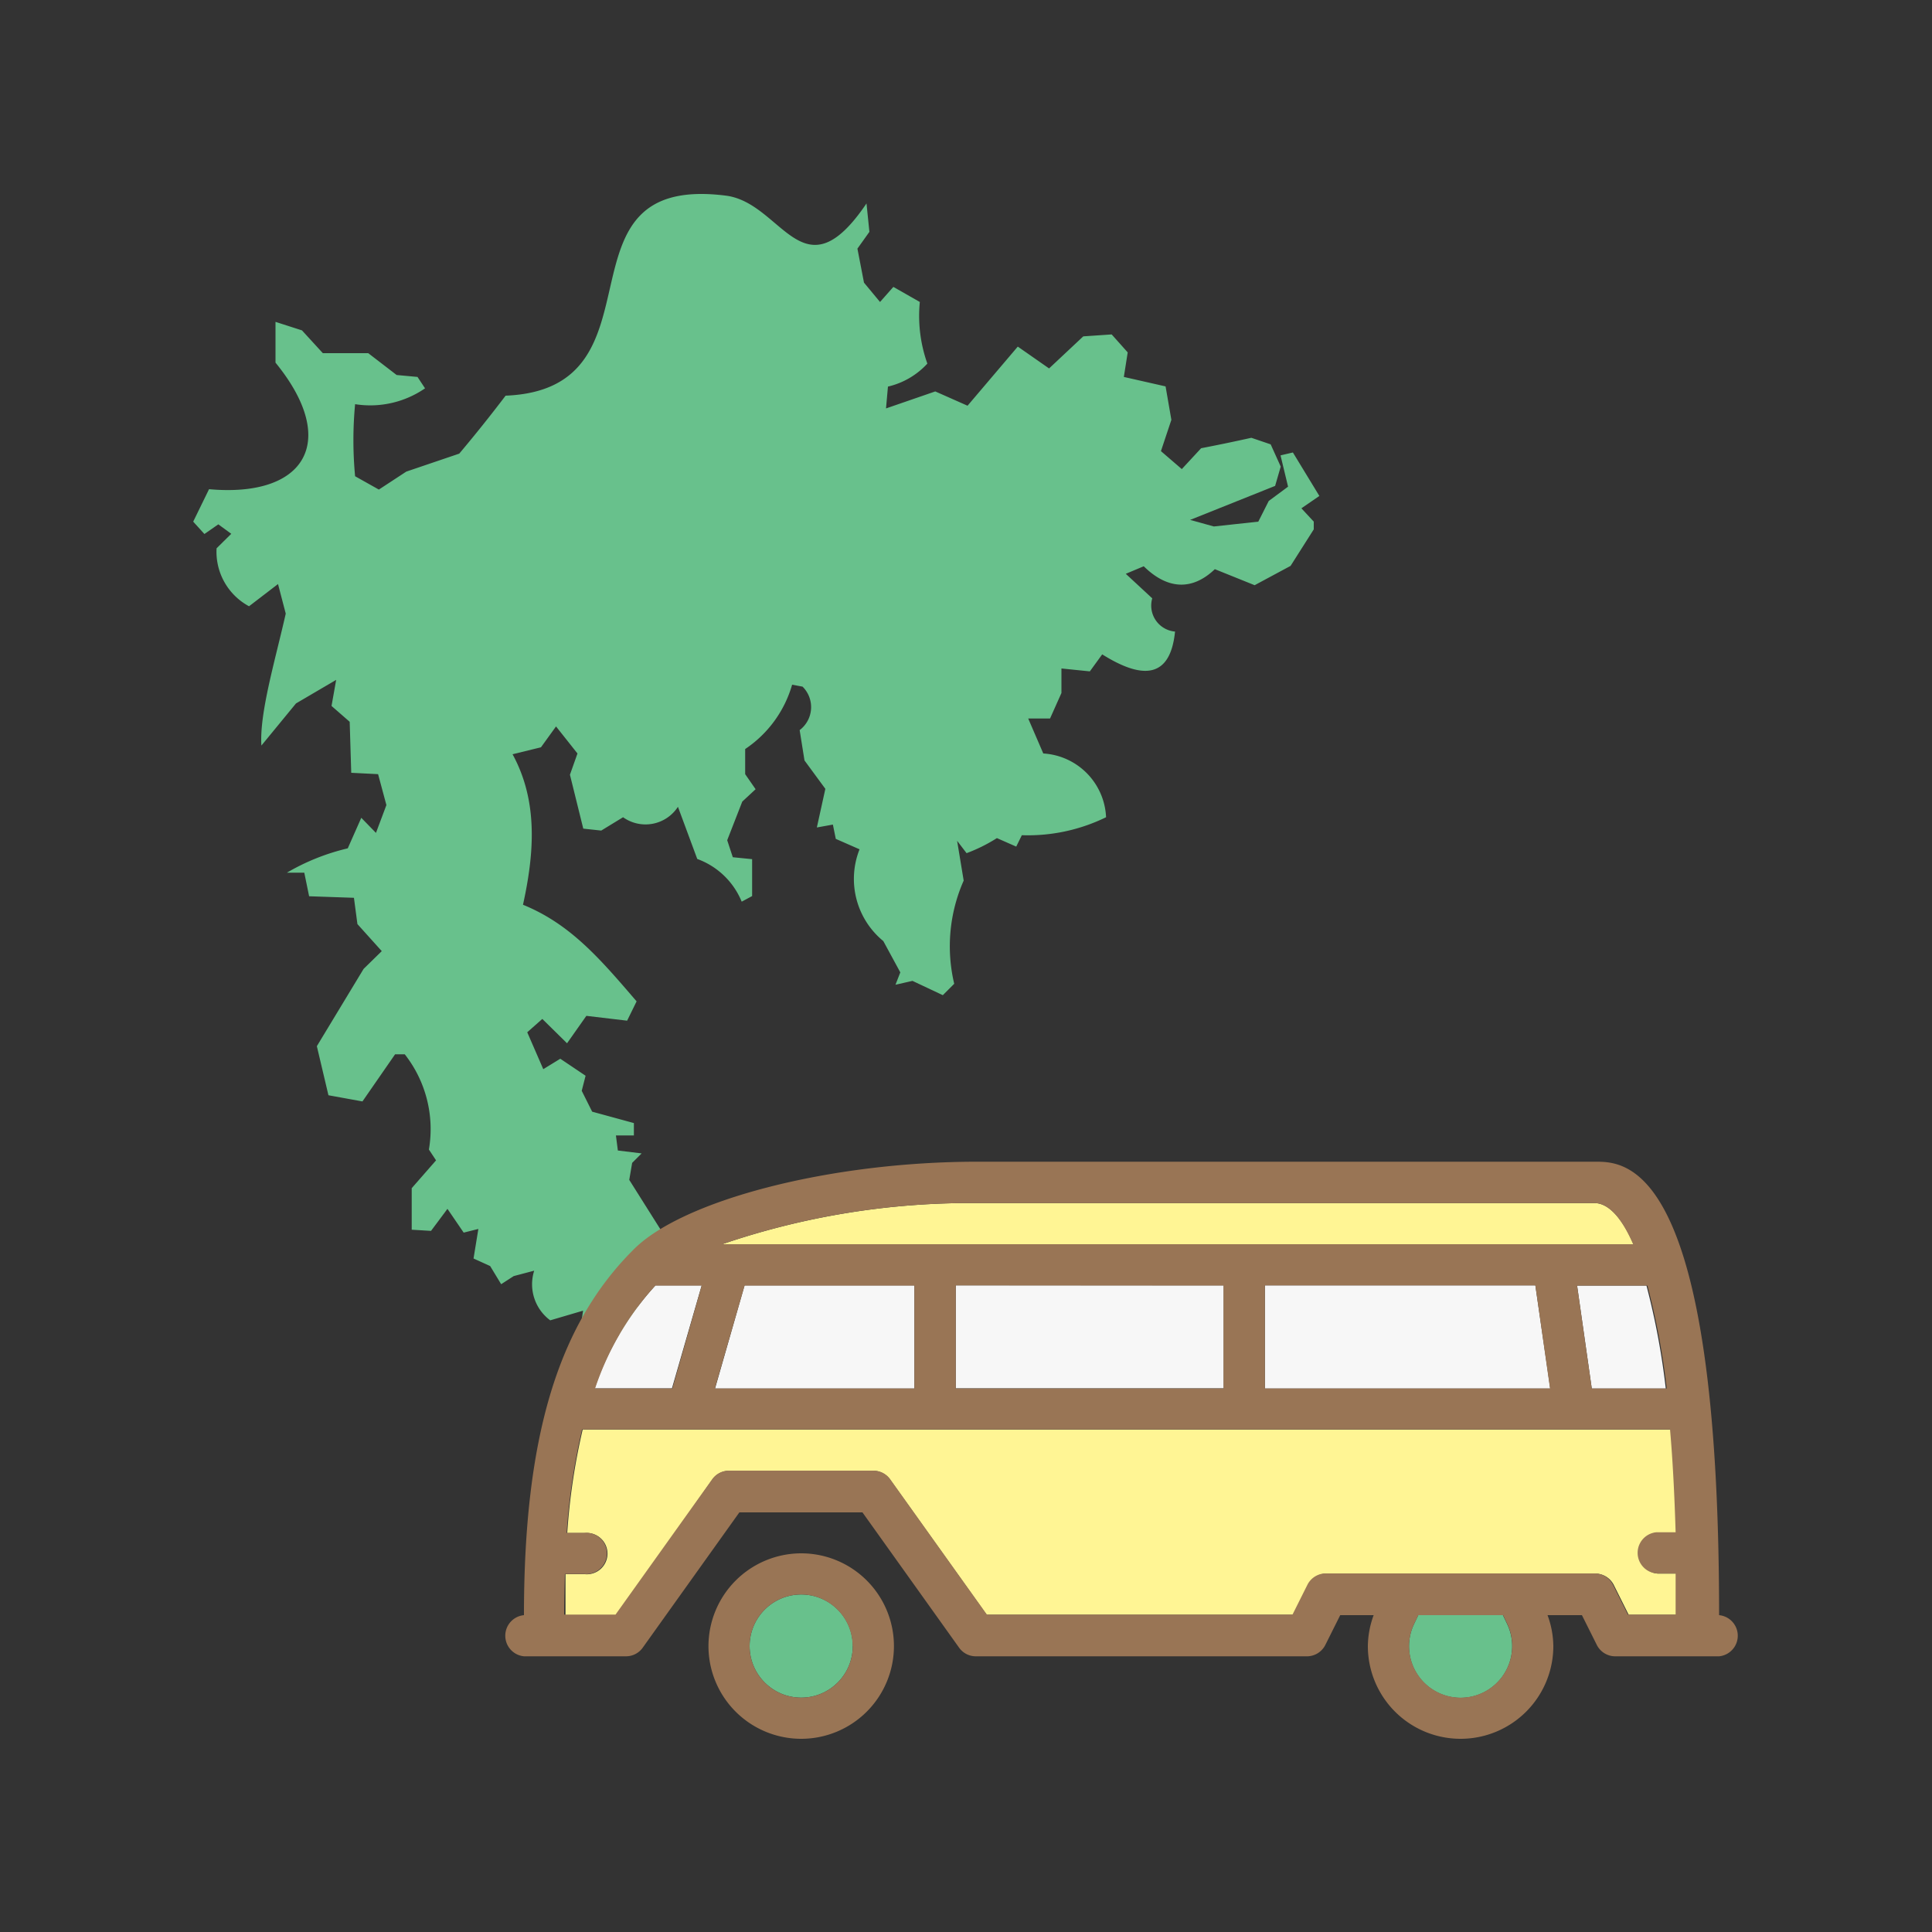 <svg id="图层_1" data-name="图层 1" xmlns="http://www.w3.org/2000/svg" viewBox="0 0 100 100"><rect x="0" y="0" width="100" height="100" fill="#333333" stroke="none"/><defs><style>.cls-1{fill:#68c18c;}.cls-2{fill:#f7f7f7;}.cls-3{fill:#fff594;}.cls-4{fill:#997555;}</style></defs><title>ic-traffic-lake-bus</title><path class="cls-1" d="M51.6,43.38l1,.44.29-.59a9.21,9.21,0,0,0,4.36-.93A3.46,3.46,0,0,0,54,39l-.78-1.81,1.13,0,.59-1.32,0-1.27,1.47.15.64-.88c2.06,1.29,3.52,1.28,3.77-1.18a1.35,1.35,0,0,1-1.18-1.72l-1.37-1.27.93-.39c1.23,1.21,2.51,1.27,3.68.15l2.06.83,1.86-1L68,27.4,68,27l-.64-.69.93-.64-1.37-2.25-.64.15.39,1.62-1,.74L65.13,27l-2.3.25-1.23-.34L66,25.15l.29-1L65.77,23l-1-.34q-1.3.29-2.6.54l-1,1.08-1.08-.93.54-1.62L60.33,20l-2.16-.49.2-1.27-.83-.93-1.47.1L54.3,19.07l-1.62-1.13L50.08,21l-1.67-.74-2.55.88.1-1.13A4,4,0,0,0,48,18.82a7.37,7.37,0,0,1-.39-3.19l-1.37-.78-.69.78-.83-1-.34-1.76L45,12l-.15-1.47c-3.29,4.86-4.34,0-7.25-.4-9.3-1.2-2.85,10-11.43,10.35q-1.17,1.54-2.4,3l-2.74.93-1.42.93-1.23-.69a19.93,19.93,0,0,1,0-3.73A5,5,0,0,0,22,20.1l-.39-.59-1.08-.1-1.47-1.13-2.35,0-1.08-1.18-1.37-.44,0,2.11c3.33,4.08,1.54,7-3.44,6.55L10,27l.58.64.72-.5.67.49-.76.75a3.2,3.2,0,0,0,1.68,3l1.5-1.15.4,1.53c-.53,2.36-1.37,5.15-1.26,6.83l1.79-2.18,2.08-1.22-.24,1.35.94.82L18.18,40l1.39.07L20,41.67l-.54,1.44-.76-.78L18,43.91a11.37,11.37,0,0,0-3.15,1.26l.9,0L16,46.39l2.32.08.18,1.36,1.26,1.4-.94.92-2.42,4L17,56.69l1.76.32,1.69-2.44.5,0a6.27,6.27,0,0,1,1.25,4.93l.37.56-1.26,1.44,0,2.15,1,.06.85-1.14L24,63.8l.76-.19-.25,1.53.86.39.57.94.65-.42,1.06-.28a2.32,2.32,0,0,0,.83,2.57l1.7-.5-.12.79,1.1-.16,1.27.83.69-2-.25-1.42a1.83,1.83,0,0,0,1.37-2.16l-1.67-2.65.15-.88.49-.49-1.23-.15-.1-.78.93,0,0-.64-2.16-.59-.54-1.08.2-.78L29,54.8l-.88.54-.83-1.91.78-.69L29.35,54l1-1.42,2.11.25.49-1c-1.88-2.19-3.42-4-5.88-5,.57-2.6.81-5.32-.54-7.79L28,38.68l.78-1.08L29.89,39,29.5,40.1l.69,2.79.93.1,1.13-.69a2,2,0,0,0,2.84-.54l1,2.7a3.94,3.94,0,0,1,2.3,2.21l.54-.29,0-1.91-1-.1-.29-.88.78-2,.69-.64-.54-.78V38.77A6,6,0,0,0,41,35.44l.54.1a1.49,1.49,0,0,1-.15,2.25l.25,1.57,1.08,1.47-.44,2,.83-.15.15.74,1.23.54a4.16,4.16,0,0,0,1.23,4.75l.88,1.62-.25.64.88-.2,1.57.74.59-.59a8.41,8.41,0,0,1,.49-5.34l-.34-2.06.49.64A8.4,8.4,0,0,0,51.6,43.38Z"/><rect class="cls-2" x="49.47" y="66.53" width="13.87" height="5.33"/><polygon class="cls-2" points="65.47 71.87 80.24 71.87 79.47 66.53 65.47 66.53 65.47 71.87"/><path class="cls-3" d="M82.53,62.27h-32A39.71,39.71,0,0,0,37.38,64.4H84.55C83.91,62.93,83.2,62.27,82.53,62.27Z"/><path class="cls-1" d="M77.79,83.6H73.41l-.22.46a2.67,2.67,0,1,0,4.82,0Z"/><path class="cls-2" d="M82.39,71.87h3.83a37.89,37.89,0,0,0-1-5.33H81.63Z"/><circle class="cls-1" cx="41.47" cy="85.2" r="2.67"/><polygon class="cls-2" points="47.33 66.53 38.54 66.53 37.01 71.87 47.33 71.87 47.33 66.53"/><path class="cls-3" d="M36.87,76.58a1.06,1.06,0,0,1,.87-.45H45.2a1.07,1.07,0,0,1,.87.45l5,7H66.94l.77-1.54a1.07,1.07,0,0,1,1-.59H82.53a1.07,1.07,0,0,1,1,.59l.77,1.54H86.8c0-.74,0-1.44,0-2.13h-1a1.07,1.07,0,0,1,0-2.13h1c-.06-2-.16-3.75-.29-5.33H30.27l-.11,0a33.24,33.24,0,0,0-.8,5.36h.91a1.07,1.07,0,1,1,0,2.13h-1c0,.69,0,1.4,0,2.13h2.65Z"/><path class="cls-2" d="M36.32,66.53H33.93a14.91,14.91,0,0,0-3.15,5.33h4Z"/><path class="cls-4" d="M36.67,85.2a4.8,4.8,0,1,0,4.8-4.8A4.81,4.81,0,0,0,36.67,85.2Zm7.47,0a2.67,2.67,0,1,1-2.67-2.67A2.67,2.67,0,0,1,44.13,85.2Z"/><path class="cls-4" d="M27.07,85.73H32.4a1.06,1.06,0,0,0,.87-.45l5-7h6.37l5,7a1.06,1.06,0,0,0,.87.45H67.6a1.07,1.07,0,0,0,1-.59l.77-1.54H71.1a4.75,4.75,0,0,0-.3,1.6,4.8,4.8,0,0,0,9.6,0,4.73,4.73,0,0,0-.3-1.6h1.78l.77,1.54a1.07,1.07,0,0,0,1,.59h5.33a1.07,1.07,0,0,0,0-2.13c0-23.47-4.82-23.47-6.4-23.47h-32c-7.64,0-15.31,2-17.82,4.58h0c-3.9,3.9-5.64,9.73-5.64,18.89a1.07,1.07,0,0,0,0,2.13ZM75.6,87.87a2.67,2.67,0,0,1-2.41-3.81l.22-.46h4.39l.22.46a2.63,2.63,0,0,1,.25,1.14A2.67,2.67,0,0,1,75.6,87.87Zm9.67-21.33a37.89,37.89,0,0,1,1,5.33H82.39l-.76-5.33ZM50.53,62.27h32c.67,0,1.37.67,2,2.13H37.38A39.71,39.71,0,0,1,50.53,62.27Zm29.7,9.6H65.47V66.53h14Zm-16.9-5.33v5.33H49.47V66.53Zm-24.79,0h8.79v5.33H37Zm-4.61,0h2.39l-1.52,5.33h-4A14.91,14.91,0,0,1,33.93,66.53ZM29.24,81.47h1a1.07,1.07,0,1,0,0-2.13h-.91a33.24,33.24,0,0,1,.8-5.36l.11,0H86.44c.14,1.59.23,3.37.29,5.33h-1a1.07,1.07,0,0,0,0,2.13h1c0,.7,0,1.39,0,2.13H84.26l-.77-1.54a1.07,1.07,0,0,0-1-.59H68.67a1.07,1.07,0,0,0-1,.59l-.77,1.54H51.08l-5-7a1.07,1.07,0,0,0-.87-.45H37.73a1.06,1.06,0,0,0-.87.45l-5,7H29.2C29.2,82.86,29.22,82.16,29.24,81.47Z"/></svg>